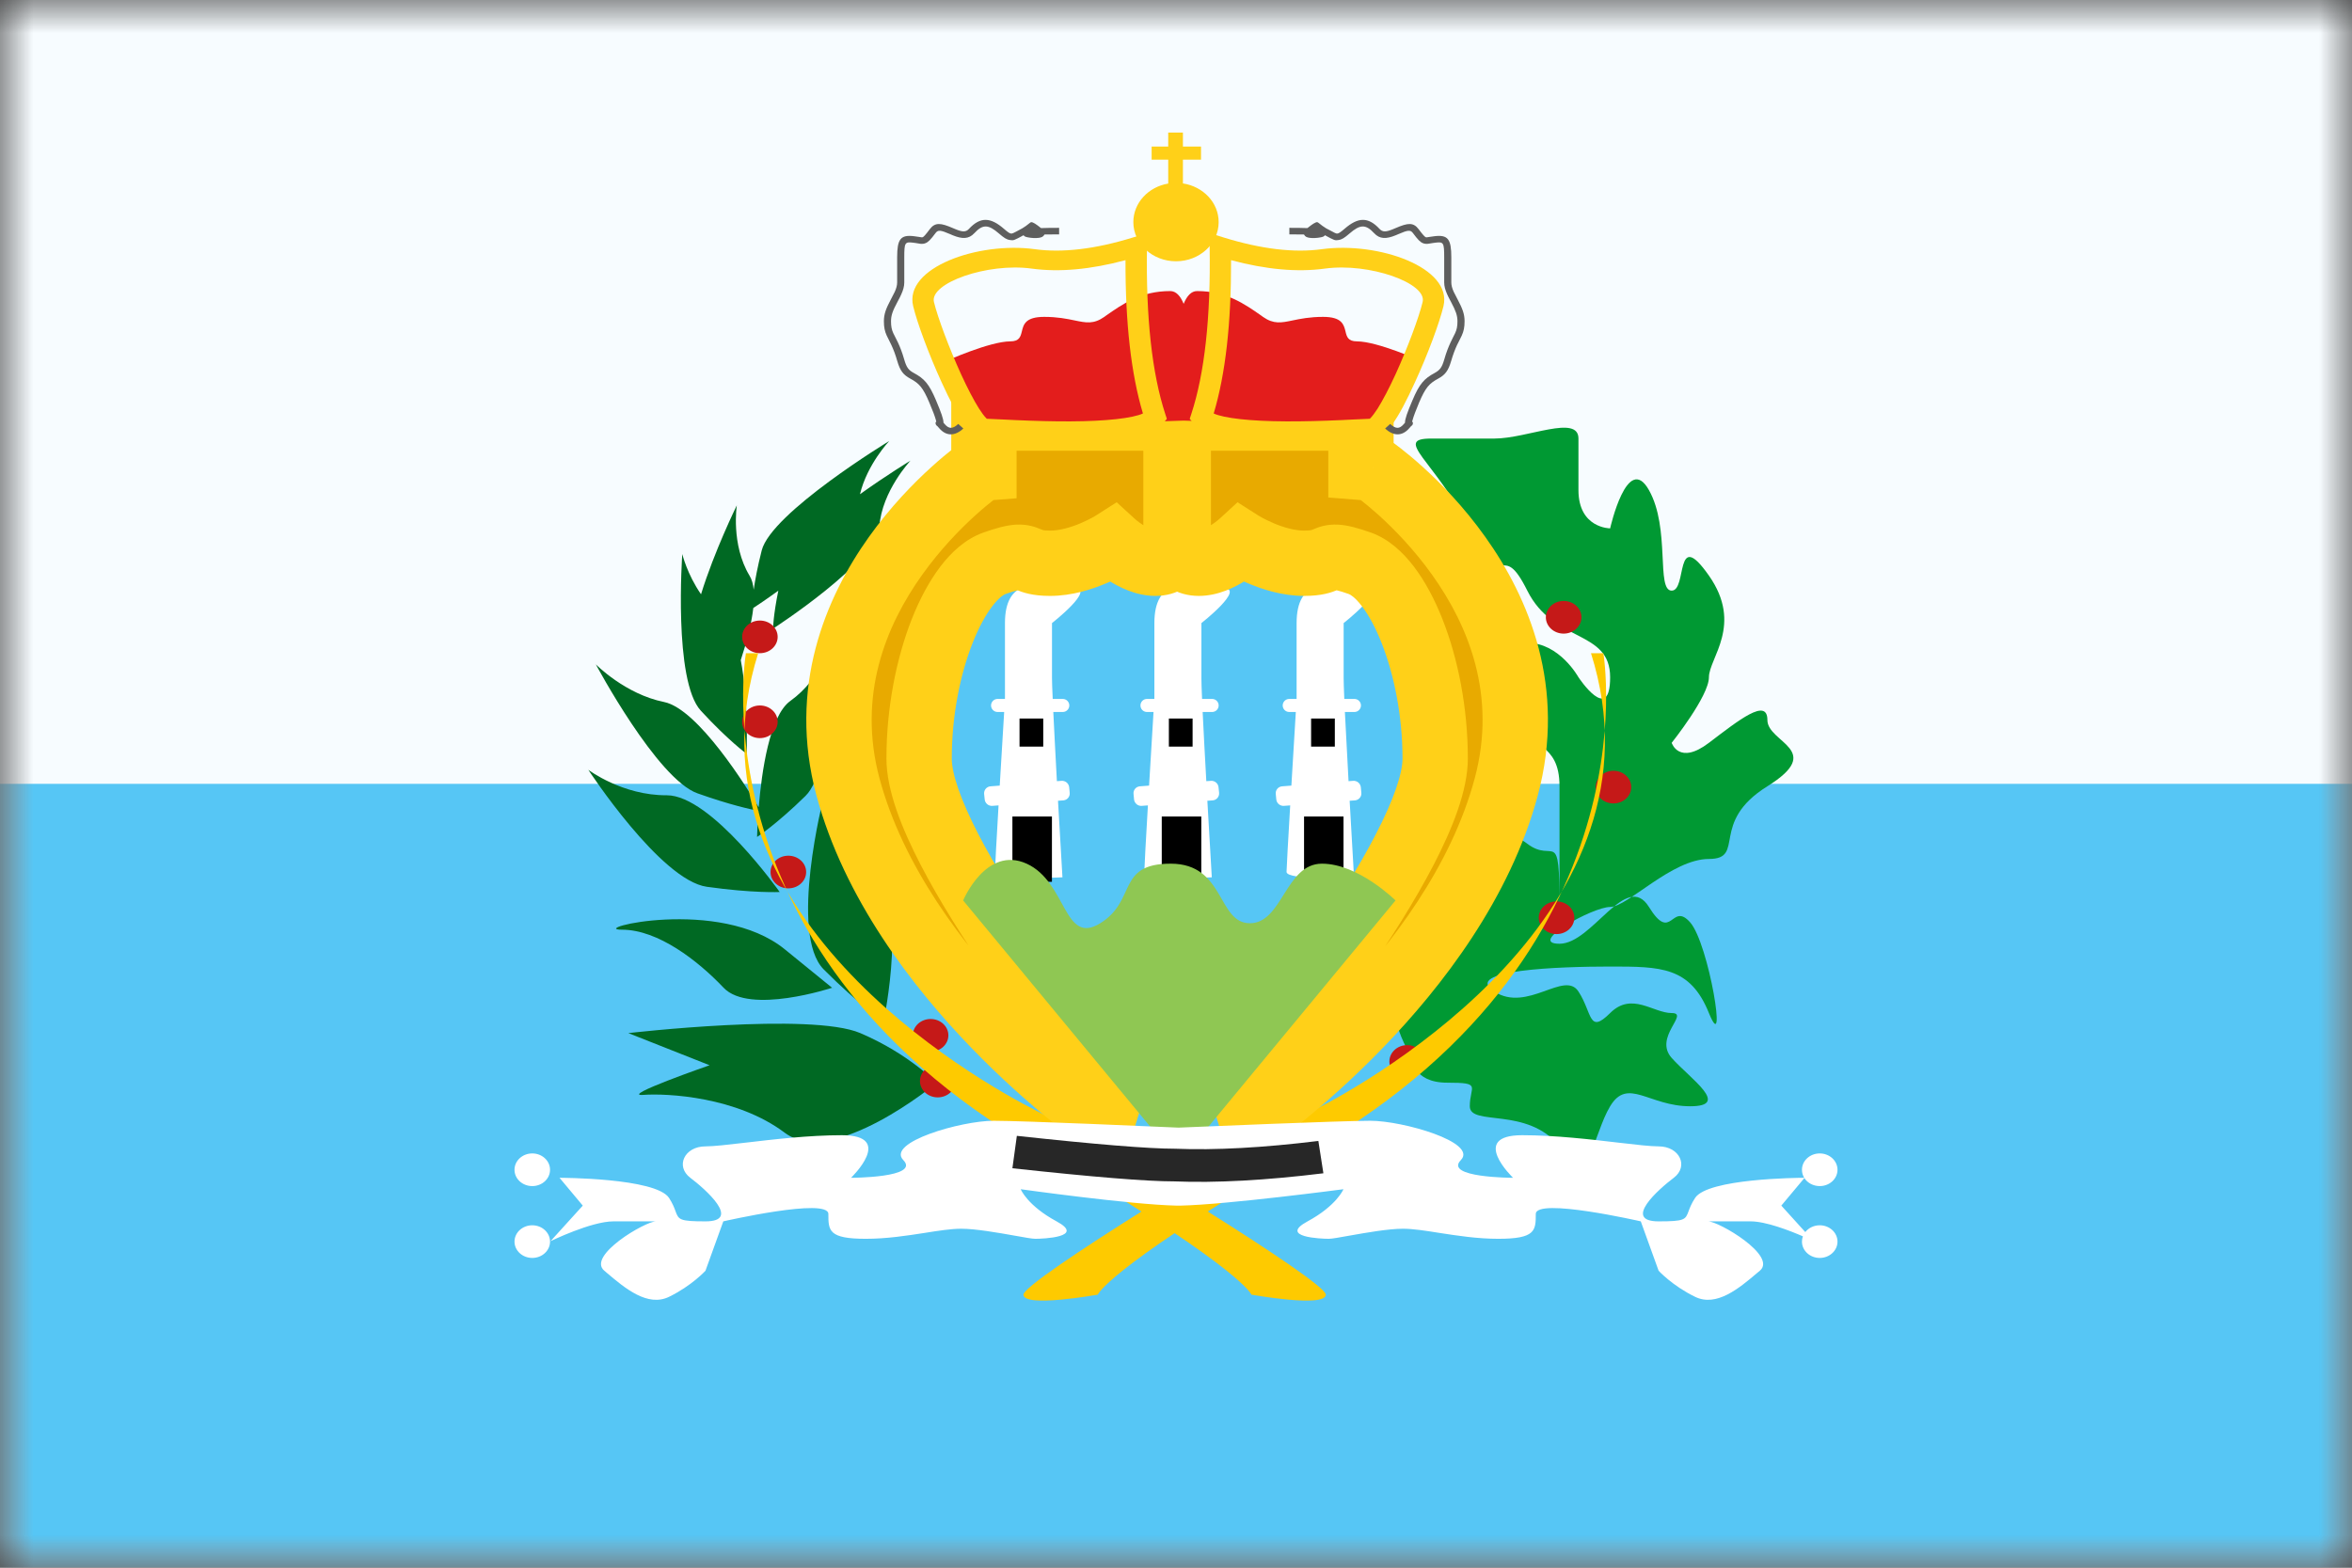 <svg width="36" height="24" viewBox="0 0 36 24" fill="none" xmlns="http://www.w3.org/2000/svg">
<rect x="0" y="0" width="36" height="24" fill="#333333" stroke="none"/>
<g clip-path="url(#clip0_4303_59125)">
<mask id="mask0_4303_59125" style="mask-type:luminance" maskUnits="userSpaceOnUse" x="0" y="0" width="36" height="24">
<rect width="36" height="24" fill="white"/>
</mask>
<g mask="url(#mask0_4303_59125)">
<path fill-rule="evenodd" clip-rule="evenodd" d="M0 0V24H36V0H0Z" fill="#F7FCFF"/>
<mask id="mask1_4303_59125" style="mask-type:luminance" maskUnits="userSpaceOnUse" x="0" y="0" width="36" height="24">
<path fill-rule="evenodd" clip-rule="evenodd" d="M0 0V24H36V0H0Z" fill="white"/>
</mask>
<g mask="url(#mask1_4303_59125)">
<path fill-rule="evenodd" clip-rule="evenodd" d="M0 12V24H36V12H0Z" fill="#56C6F5"/>
<path fill-rule="evenodd" clip-rule="evenodd" d="M11.536 9.028C11.528 8.944 11.508 8.871 11.473 8.814C11.184 8.335 11.278 7.736 11.278 7.736C11.278 7.736 10.933 8.438 10.73 9.098C10.517 8.791 10.443 8.482 10.443 8.482C10.443 8.482 10.305 10.42 10.726 10.879C11.148 11.338 11.428 11.54 11.428 11.54C11.428 11.54 11.46 10.735 11.338 10.106C11.424 9.844 11.502 9.556 11.53 9.308C11.585 9.272 11.731 9.175 11.913 9.043C11.836 9.419 11.832 9.624 11.832 9.624C11.832 9.624 13.419 8.6 13.46 8.058C13.5 7.516 13.936 7.052 13.936 7.052C13.936 7.052 13.575 7.271 13.163 7.566C13.272 7.11 13.61 6.752 13.61 6.752C13.61 6.752 11.807 7.848 11.659 8.426C11.595 8.677 11.558 8.879 11.536 9.028ZM11.613 12.359C11.44 12.069 10.688 10.853 10.164 10.747C9.568 10.627 9.12 10.171 9.12 10.171C9.12 10.171 10.056 11.925 10.675 12.145C11.172 12.322 11.499 12.393 11.609 12.413C11.591 12.65 11.588 12.813 11.588 12.813C11.588 12.813 11.88 12.625 12.328 12.186C12.775 11.747 12.752 9.806 12.752 9.806C12.752 9.806 12.574 10.39 12.098 10.73C11.778 10.958 11.658 11.818 11.613 12.359ZM10.205 12.175C10.886 12.172 11.934 13.656 11.934 13.656C11.934 13.656 11.528 13.676 10.819 13.576C10.11 13.477 9.005 11.785 9.005 11.785C9.005 11.785 9.524 12.179 10.205 12.175ZM13.525 15.632C13.525 15.632 13.929 13.741 13.322 13.3C12.715 12.859 12.608 12.2 12.608 12.2C12.608 12.2 12.069 14.297 12.608 14.841C13.147 15.384 13.525 15.632 13.525 15.632ZM11.076 15.122C11.473 15.539 12.735 15.122 12.735 15.122C12.735 15.122 13.013 15.346 12.012 14.533C11.011 13.719 8.974 14.233 9.522 14.233C10.07 14.233 10.68 14.704 11.076 15.122ZM12.012 17.342C12.747 17.895 14.334 16.58 14.334 16.58C14.334 16.58 13.925 16.14 13.168 15.816C12.411 15.492 9.617 15.816 9.617 15.816L10.861 16.308C10.861 16.308 9.477 16.789 9.844 16.762C10.211 16.735 11.278 16.789 12.012 17.342Z" fill="#006923"/>
<path fill-rule="evenodd" clip-rule="evenodd" d="M21.615 16.196C21.615 16.196 20.983 15.253 21.615 14.797C22.247 14.341 22.497 14.645 22.497 14.121C22.497 13.597 22.561 13.753 22.871 13.493C23.181 13.232 22.961 12.601 23.377 12.917C23.792 13.232 23.87 12.627 23.87 13.885C23.87 15.144 23.87 12.744 23.87 12.037C23.87 11.33 23.377 11.497 23.377 11.023C23.377 10.549 22.884 9.841 23.377 9.841C23.87 9.841 24.16 10.368 24.16 10.368C24.16 10.368 24.645 11.102 24.645 10.368C24.645 9.634 23.782 9.852 23.377 9.042C22.972 8.232 23.036 9.133 22.497 8.089C21.957 7.045 21.315 6.714 21.906 6.714C22.497 6.714 22.365 6.714 22.871 6.714C23.377 6.714 24.16 6.34 24.16 6.714C24.16 7.087 24.16 6.916 24.16 7.503C24.16 8.089 24.645 8.089 24.645 8.089C24.645 8.089 24.908 6.916 25.239 7.503C25.57 8.089 25.345 9.042 25.587 9.042C25.829 9.042 25.628 8.057 26.157 8.812C26.686 9.566 26.157 10.077 26.157 10.368C26.157 10.659 25.587 11.372 25.587 11.372C25.587 11.372 25.698 11.721 26.157 11.372C26.616 11.023 27.052 10.675 27.052 11.023C27.052 11.372 27.947 11.48 27.052 12.037C26.157 12.593 26.728 13.15 26.157 13.15C25.587 13.15 24.914 13.885 24.645 13.885C24.375 13.885 23.365 14.448 23.87 14.448C24.375 14.448 24.891 13.323 25.239 13.885C25.587 14.448 25.582 13.794 25.87 14.121C26.157 14.448 26.445 16.221 26.157 15.509C25.87 14.797 25.419 14.797 24.645 14.797C23.87 14.797 22.365 14.849 22.871 15.179C23.377 15.509 23.945 14.849 24.16 15.179C24.375 15.509 24.312 15.84 24.645 15.509C24.977 15.179 25.304 15.509 25.587 15.509C25.87 15.509 25.304 15.879 25.587 16.196C25.87 16.514 26.5 16.936 25.87 16.936C25.239 16.936 24.914 16.488 24.645 16.936C24.375 17.385 24.363 18.163 23.87 17.55C23.377 16.936 22.497 17.248 22.497 16.936C22.497 16.625 22.689 16.575 22.152 16.575C21.615 16.575 21.615 16.196 21.615 16.196Z" fill="#009933"/>
<path fill-rule="evenodd" clip-rule="evenodd" d="M24.206 9.45C24.206 9.588 24.084 9.7 23.933 9.7C23.783 9.7 23.661 9.588 23.661 9.45C23.661 9.312 23.783 9.2 23.933 9.2C24.084 9.2 24.206 9.312 24.206 9.45ZM11.631 10C11.781 10 11.903 9.888 11.903 9.75C11.903 9.612 11.781 9.5 11.631 9.5C11.481 9.5 11.359 9.612 11.359 9.75C11.359 9.888 11.481 10 11.631 10ZM11.903 11.05C11.903 11.188 11.781 11.3 11.631 11.3C11.481 11.3 11.359 11.188 11.359 11.05C11.359 10.912 11.481 10.8 11.631 10.8C11.781 10.8 11.903 10.912 11.903 11.05ZM12.066 13.6C12.217 13.6 12.339 13.488 12.339 13.35C12.339 13.212 12.217 13.1 12.066 13.1C11.916 13.1 11.794 13.212 11.794 13.35C11.794 13.488 11.916 13.6 12.066 13.6ZM14.244 16.1C14.394 16.1 14.516 15.988 14.516 15.85C14.516 15.712 14.394 15.6 14.244 15.6C14.094 15.6 13.972 15.712 13.972 15.85C13.972 15.988 14.094 16.1 14.244 16.1ZM24.696 12.3C24.846 12.3 24.968 12.188 24.968 12.05C24.968 11.912 24.846 11.8 24.696 11.8C24.545 11.8 24.423 11.912 24.423 12.05C24.423 12.188 24.545 12.3 24.696 12.3ZM24.097 14.05C24.097 14.188 23.975 14.3 23.825 14.3C23.674 14.3 23.552 14.188 23.552 14.05C23.552 13.912 23.674 13.8 23.825 13.8C23.975 13.8 24.097 13.912 24.097 14.05ZM21.538 16.5C21.689 16.5 21.811 16.388 21.811 16.25C21.811 16.112 21.689 16 21.538 16C21.388 16 21.266 16.112 21.266 16.25C21.266 16.388 21.388 16.5 21.538 16.5ZM14.625 16.55C14.625 16.688 14.503 16.8 14.353 16.8C14.203 16.8 14.081 16.688 14.081 16.55C14.081 16.412 14.203 16.3 14.353 16.3C14.503 16.3 14.625 16.412 14.625 16.55Z" fill="#C51918"/>
<path fill-rule="evenodd" clip-rule="evenodd" d="M20.293 19.82C20.293 19.615 16.804 17.478 15.868 17.007C14.932 16.536 10.36 13.942 11.605 10H11.417C11.417 10 10.574 14.857 16.379 17.875C19.022 19.452 19.154 19.82 19.154 19.82C19.154 19.82 20.293 20.025 20.293 19.82Z" fill="#FECA00"/>
<path fill-rule="evenodd" clip-rule="evenodd" d="M15.665 19.82C15.665 19.615 19.153 17.478 20.089 17.007C21.025 16.536 25.597 13.942 24.352 10H24.541C24.541 10 25.383 14.857 19.578 17.875C16.935 19.452 16.803 19.82 16.803 19.82C16.803 19.82 15.665 20.025 15.665 19.82Z" fill="#FECA00"/>
<path fill-rule="evenodd" clip-rule="evenodd" d="M18.054 16.886C20.49 16.886 22.464 14.084 22.464 11.35C22.464 8.616 20.49 7.2 18.054 7.2C15.619 7.2 13.645 8.616 13.645 11.35C13.645 14.084 15.619 16.886 18.054 16.886Z" fill="#56C6F5"/>
<path fill-rule="evenodd" clip-rule="evenodd" d="M16.102 9.539C16.102 9.539 16.782 9.006 16.442 9.006C16.376 9.006 16.296 8.995 16.209 8.983C15.85 8.931 15.382 8.865 15.382 9.539V10.697L15.382 10.7H15.269C15.214 10.7 15.169 10.745 15.169 10.8C15.169 10.855 15.214 10.9 15.269 10.9H15.37C15.355 11.148 15.328 11.588 15.302 12.027L15.16 12.038C15.101 12.043 15.058 12.095 15.063 12.154L15.072 12.239C15.078 12.298 15.13 12.342 15.19 12.337L15.284 12.33C15.254 12.844 15.229 13.293 15.229 13.348C15.229 13.483 16.262 13.431 16.262 13.431C16.262 13.431 16.23 12.889 16.194 12.259L16.277 12.253C16.336 12.248 16.379 12.196 16.373 12.137L16.365 12.052C16.359 11.993 16.306 11.949 16.247 11.954L16.177 11.959C16.157 11.582 16.136 11.199 16.122 10.9H16.267C16.322 10.9 16.367 10.855 16.367 10.8C16.367 10.745 16.322 10.7 16.267 10.7H16.113C16.106 10.551 16.102 10.439 16.102 10.382V9.539Z" fill="white"/>
<path fill-rule="evenodd" clip-rule="evenodd" d="M15.605 11H15.968V11.43H15.605V11Z" fill="black"/>
<path fill-rule="evenodd" clip-rule="evenodd" d="M15.496 12.5H16.101V13.5H15.496V12.5Z" fill="black"/>
<path fill-rule="evenodd" clip-rule="evenodd" d="M18.389 9.539C18.389 9.539 19.068 9.006 18.728 9.006C18.662 9.006 18.582 8.995 18.496 8.983C18.137 8.931 17.669 8.865 17.669 9.539V10.697L17.668 10.7H17.556C17.5 10.7 17.456 10.745 17.456 10.8C17.456 10.855 17.5 10.9 17.556 10.9H17.656C17.641 11.148 17.615 11.588 17.588 12.027L17.446 12.038C17.387 12.043 17.344 12.095 17.35 12.154L17.358 12.239C17.364 12.298 17.417 12.342 17.476 12.337L17.57 12.33C17.54 12.844 17.515 13.293 17.515 13.348C17.515 13.483 18.548 13.431 18.548 13.431C18.548 13.431 18.516 12.889 18.48 12.259L18.563 12.253C18.622 12.248 18.665 12.196 18.66 12.137L18.651 12.052C18.645 11.993 18.593 11.949 18.534 11.954L18.464 11.959C18.443 11.582 18.422 11.199 18.408 10.9H18.553C18.608 10.9 18.653 10.855 18.653 10.8C18.653 10.745 18.608 10.7 18.553 10.7H18.399C18.392 10.551 18.389 10.439 18.389 10.382V9.539Z" fill="white"/>
<path fill-rule="evenodd" clip-rule="evenodd" d="M17.891 11H18.254V11.43H17.891V11Z" fill="black"/>
<path fill-rule="evenodd" clip-rule="evenodd" d="M17.782 12.5H18.387V13.5H17.782V12.5Z" fill="black"/>
<path fill-rule="evenodd" clip-rule="evenodd" d="M20.566 9.539C20.566 9.539 21.245 9.006 20.906 9.006C20.84 9.006 20.76 8.995 20.673 8.983C20.314 8.931 19.846 8.865 19.846 9.539V10.697L19.846 10.7H19.733C19.678 10.7 19.633 10.745 19.633 10.8C19.633 10.855 19.678 10.9 19.733 10.9H19.834C19.819 11.148 19.792 11.588 19.766 12.027L19.624 12.038C19.564 12.043 19.521 12.095 19.527 12.154L19.535 12.239C19.541 12.298 19.594 12.342 19.653 12.337L19.748 12.33C19.718 12.844 19.692 13.293 19.692 13.348C19.692 13.483 20.725 13.431 20.725 13.431C20.725 13.431 20.693 12.889 20.658 12.259L20.74 12.253C20.799 12.248 20.843 12.196 20.837 12.137L20.829 12.052C20.823 11.993 20.77 11.949 20.711 11.954L20.641 11.959C20.62 11.582 20.6 11.199 20.585 10.9H20.731C20.786 10.9 20.831 10.855 20.831 10.8C20.831 10.745 20.786 10.7 20.731 10.7H20.576C20.57 10.551 20.566 10.439 20.566 10.382V9.539Z" fill="white"/>
<path fill-rule="evenodd" clip-rule="evenodd" d="M20.068 11H20.431V11.43H20.068V11Z" fill="black"/>
<path fill-rule="evenodd" clip-rule="evenodd" d="M19.96 12.5H20.564V13.5H19.96V12.5Z" fill="black"/>
<path fill-rule="evenodd" clip-rule="evenodd" d="M20.831 6.4H15.06V7.166L15.022 7.169C15.022 7.169 12.195 9.121 12.979 12.047C13.764 14.972 16.88 17.141 16.88 17.141L17.038 16.636C17.038 16.636 14.068 13.047 14.068 11.613C14.068 10.179 14.628 8.833 15.221 8.623C15.578 8.498 15.64 8.523 15.737 8.563C15.801 8.59 15.882 8.623 16.073 8.623C16.555 8.623 17.038 8.317 17.038 8.317C17.038 8.317 17.373 8.623 17.684 8.623C17.995 8.623 18 8.317 18 8.317V7.3H18.035V8.317C18.035 8.317 18.039 8.623 18.35 8.623C18.662 8.623 18.997 8.317 18.997 8.317C18.997 8.317 19.479 8.623 19.961 8.623C20.153 8.623 20.233 8.59 20.298 8.563C20.395 8.523 20.456 8.498 20.813 8.623C21.406 8.833 21.967 10.179 21.967 11.613C21.967 13.047 18.997 16.636 18.997 16.636L19.154 17.141C19.154 17.141 22.271 14.972 23.055 12.047C23.84 9.121 21.013 7.169 21.013 7.169L20.831 7.154V6.4Z" fill="#E8AA00"/>
<path d="M15.06 6.4V5.9H14.56V6.4H15.06ZM20.831 6.4H21.331V5.9H20.831V6.4ZM15.06 7.166L15.1 7.664L15.56 7.628V7.166H15.06ZM15.022 7.169L14.982 6.67L14.848 6.681L14.738 6.757L15.022 7.169ZM12.979 12.047L12.496 12.176H12.496L12.979 12.047ZM16.88 17.141L16.595 17.552L17.155 17.942L17.358 17.29L16.88 17.141ZM17.038 16.636L17.515 16.785L17.595 16.526L17.423 16.318L17.038 16.636ZM15.221 8.623L15.055 8.152H15.055L15.221 8.623ZM15.737 8.563L15.929 8.102L15.929 8.102L15.737 8.563ZM17.038 8.317L17.375 7.948L17.092 7.689L16.769 7.895L17.038 8.317ZM18 8.317L18.5 8.324V8.317H18ZM18 7.3V6.8H17.5V7.3H18ZM18.035 7.3H18.535V6.8H18.035V7.3ZM18.035 8.317H17.535L17.535 8.324L18.035 8.317ZM18.997 8.317L19.265 7.895L18.942 7.689L18.66 7.948L18.997 8.317ZM20.298 8.563L20.106 8.102L20.106 8.102L20.298 8.563ZM20.813 8.623L20.98 8.152V8.152L20.813 8.623ZM18.997 16.636L18.612 16.318L18.439 16.526L18.52 16.785L18.997 16.636ZM19.154 17.141L18.677 17.29L18.88 17.942L19.44 17.552L19.154 17.141ZM23.055 12.047L23.538 12.176V12.176L23.055 12.047ZM21.013 7.169L21.297 6.757L21.186 6.681L21.052 6.67L21.013 7.169ZM20.831 7.154H20.331V7.616L20.791 7.653L20.831 7.154ZM15.06 6.9H20.831V5.9H15.06V6.9ZM15.56 7.166V6.4H14.56V7.166H15.56ZM15.061 7.667L15.1 7.664L15.021 6.667L14.982 6.67L15.061 7.667ZM13.462 11.917C13.122 10.648 13.556 9.582 14.114 8.801C14.392 8.411 14.694 8.102 14.928 7.89C15.044 7.785 15.142 7.705 15.209 7.653C15.243 7.626 15.269 7.607 15.286 7.595C15.294 7.589 15.3 7.584 15.303 7.582C15.305 7.581 15.306 7.58 15.307 7.58C15.307 7.58 15.307 7.58 15.307 7.58C15.307 7.58 15.307 7.58 15.306 7.58C15.306 7.58 15.306 7.58 15.306 7.58C15.306 7.58 15.306 7.58 15.022 7.169C14.738 6.757 14.738 6.757 14.737 6.758C14.737 6.758 14.737 6.758 14.737 6.758C14.736 6.758 14.736 6.758 14.736 6.759C14.735 6.759 14.734 6.76 14.733 6.761C14.731 6.762 14.728 6.764 14.724 6.767C14.717 6.772 14.707 6.779 14.695 6.788C14.671 6.806 14.636 6.831 14.594 6.864C14.51 6.93 14.393 7.025 14.257 7.149C13.985 7.395 13.63 7.757 13.299 8.221C12.639 9.147 12.052 10.52 12.496 12.176L13.462 11.917ZM16.88 17.141C17.166 16.731 17.166 16.731 17.166 16.731C17.166 16.731 17.166 16.731 17.166 16.731C17.166 16.731 17.166 16.731 17.166 16.731C17.166 16.731 17.166 16.731 17.165 16.73C17.165 16.73 17.163 16.729 17.16 16.727C17.156 16.724 17.148 16.718 17.138 16.711C17.117 16.696 17.086 16.673 17.045 16.642C16.963 16.581 16.844 16.489 16.698 16.369C16.405 16.13 16.006 15.78 15.584 15.344C14.731 14.46 13.823 13.26 13.462 11.917L12.496 12.176C12.921 13.758 13.963 15.105 14.864 16.038C15.319 16.509 15.749 16.885 16.065 17.143C16.223 17.273 16.353 17.373 16.445 17.442C16.491 17.477 16.527 17.503 16.553 17.522C16.565 17.531 16.575 17.538 16.582 17.543C16.586 17.545 16.589 17.547 16.591 17.549C16.592 17.549 16.593 17.55 16.593 17.551C16.594 17.551 16.594 17.551 16.594 17.551C16.594 17.551 16.594 17.551 16.595 17.551C16.595 17.552 16.595 17.552 16.88 17.141ZM16.56 16.488L16.403 16.993L17.358 17.29L17.515 16.785L16.56 16.488ZM13.568 11.613C13.568 12.103 13.808 12.691 14.088 13.233C14.38 13.797 14.764 14.4 15.141 14.946C15.519 15.495 15.896 15.996 16.178 16.36C16.32 16.542 16.438 16.69 16.52 16.793C16.562 16.844 16.594 16.884 16.617 16.912C16.628 16.926 16.637 16.936 16.643 16.944C16.646 16.947 16.648 16.95 16.65 16.952C16.65 16.953 16.651 16.954 16.651 16.954C16.652 16.954 16.652 16.955 16.652 16.955C16.652 16.955 16.652 16.955 16.652 16.955C16.652 16.955 16.652 16.955 17.038 16.636C17.423 16.318 17.423 16.318 17.423 16.318C17.423 16.318 17.423 16.318 17.423 16.318C17.423 16.317 17.423 16.317 17.422 16.317C17.422 16.317 17.422 16.316 17.421 16.316C17.42 16.314 17.418 16.312 17.415 16.308C17.41 16.302 17.402 16.292 17.392 16.279C17.37 16.254 17.339 16.215 17.299 16.166C17.22 16.067 17.106 15.924 16.969 15.747C16.694 15.393 16.329 14.907 15.964 14.379C15.599 13.848 15.241 13.285 14.976 12.773C14.699 12.238 14.568 11.84 14.568 11.613H13.568ZM15.055 8.152C14.778 8.249 14.559 8.456 14.393 8.674C14.223 8.898 14.076 9.174 13.957 9.475C13.719 10.078 13.568 10.835 13.568 11.613H14.568C14.568 10.956 14.697 10.324 14.887 9.843C14.982 9.602 15.087 9.413 15.188 9.281C15.294 9.142 15.368 9.102 15.388 9.095L15.055 8.152ZM15.929 8.102C15.863 8.074 15.736 8.021 15.547 8.032C15.4 8.041 15.239 8.087 15.055 8.152L15.388 9.095C15.469 9.066 15.524 9.049 15.563 9.04C15.601 9.03 15.612 9.03 15.606 9.03C15.595 9.031 15.573 9.03 15.547 9.024C15.529 9.019 15.516 9.013 15.545 9.025L15.929 8.102ZM16.073 8.123C16.007 8.123 15.976 8.118 15.967 8.116C15.959 8.114 15.957 8.113 15.929 8.102L15.545 9.025C15.655 9.071 15.801 9.123 16.073 9.123V8.123ZM17.038 8.317C16.769 7.895 16.769 7.895 16.769 7.895C16.769 7.895 16.77 7.895 16.77 7.895C16.77 7.895 16.77 7.895 16.77 7.894C16.77 7.894 16.77 7.894 16.77 7.894C16.771 7.894 16.771 7.894 16.771 7.894C16.771 7.894 16.771 7.894 16.77 7.894C16.768 7.895 16.765 7.897 16.761 7.9C16.751 7.906 16.736 7.915 16.715 7.926C16.674 7.948 16.613 7.979 16.541 8.01C16.388 8.075 16.218 8.123 16.073 8.123V9.123C16.411 9.123 16.723 9.019 16.931 8.93C17.04 8.885 17.13 8.839 17.194 8.804C17.226 8.786 17.252 8.771 17.271 8.76C17.28 8.754 17.288 8.75 17.294 8.746C17.297 8.744 17.299 8.743 17.301 8.742C17.302 8.741 17.303 8.74 17.304 8.74C17.304 8.74 17.305 8.739 17.305 8.739C17.305 8.739 17.305 8.739 17.305 8.739C17.305 8.739 17.306 8.739 17.306 8.739C17.306 8.739 17.306 8.739 17.038 8.317ZM17.684 8.123C17.686 8.123 17.669 8.123 17.63 8.108C17.593 8.094 17.552 8.073 17.509 8.046C17.467 8.02 17.431 7.993 17.405 7.973C17.393 7.963 17.383 7.955 17.378 7.95C17.375 7.948 17.374 7.947 17.373 7.946C17.373 7.946 17.373 7.946 17.373 7.946C17.373 7.946 17.373 7.947 17.374 7.947C17.374 7.947 17.374 7.947 17.374 7.947C17.374 7.947 17.375 7.947 17.375 7.948C17.375 7.948 17.375 7.948 17.375 7.948C17.375 7.948 17.375 7.948 17.038 8.317C16.7 8.686 16.7 8.686 16.7 8.686C16.7 8.686 16.7 8.686 16.7 8.686C16.701 8.686 16.701 8.686 16.701 8.686C16.701 8.687 16.701 8.687 16.702 8.687C16.702 8.688 16.703 8.688 16.704 8.689C16.705 8.691 16.707 8.692 16.709 8.694C16.714 8.698 16.72 8.703 16.727 8.71C16.741 8.722 16.761 8.738 16.784 8.757C16.831 8.794 16.898 8.844 16.979 8.894C17.123 8.984 17.384 9.123 17.684 9.123V8.123ZM18 8.317C17.5 8.31 17.5 8.309 17.5 8.309C17.5 8.309 17.5 8.309 17.5 8.309C17.5 8.308 17.5 8.308 17.5 8.308C17.5 8.307 17.5 8.307 17.5 8.306C17.5 8.305 17.5 8.304 17.5 8.302C17.5 8.3 17.5 8.298 17.5 8.296C17.5 8.293 17.501 8.289 17.501 8.287C17.501 8.282 17.502 8.278 17.503 8.274C17.503 8.27 17.506 8.257 17.515 8.239C17.526 8.218 17.549 8.184 17.592 8.156C17.638 8.127 17.676 8.123 17.684 8.123V9.123C17.848 9.123 18.003 9.082 18.137 8.995C18.268 8.909 18.351 8.799 18.402 8.702C18.452 8.606 18.475 8.517 18.486 8.455C18.492 8.423 18.495 8.395 18.497 8.373C18.498 8.362 18.499 8.353 18.499 8.344C18.499 8.34 18.5 8.336 18.5 8.333C18.5 8.331 18.5 8.33 18.5 8.328C18.5 8.327 18.5 8.327 18.5 8.326C18.5 8.326 18.5 8.325 18.5 8.325C18.5 8.325 18.5 8.325 18.5 8.324C18.5 8.324 18.5 8.324 18 8.317ZM17.5 7.3V8.317H18.5V7.3H17.5ZM18.035 6.8H18V7.8H18.035V6.8ZM17.535 7.3V8.317H18.535V7.3H17.535ZM18.035 8.317C17.535 8.324 17.535 8.324 17.535 8.324C17.535 8.325 17.535 8.325 17.535 8.325C17.535 8.325 17.535 8.326 17.535 8.326C17.535 8.327 17.535 8.327 17.535 8.328C17.535 8.33 17.535 8.331 17.535 8.333C17.535 8.336 17.535 8.34 17.535 8.344C17.536 8.353 17.536 8.362 17.537 8.373C17.539 8.395 17.543 8.423 17.549 8.455C17.56 8.517 17.583 8.606 17.633 8.702C17.683 8.799 17.766 8.909 17.897 8.995C18.031 9.082 18.187 9.123 18.35 9.123V8.123C18.359 8.123 18.397 8.127 18.442 8.156C18.485 8.184 18.508 8.218 18.519 8.239C18.529 8.257 18.531 8.27 18.532 8.274C18.533 8.278 18.533 8.282 18.534 8.287C18.534 8.289 18.534 8.293 18.534 8.296C18.534 8.298 18.534 8.3 18.535 8.302C18.535 8.304 18.535 8.305 18.535 8.306C18.535 8.307 18.535 8.307 18.535 8.308C18.535 8.308 18.535 8.308 18.535 8.309C18.535 8.309 18.535 8.309 18.535 8.309C18.535 8.309 18.535 8.31 18.035 8.317ZM18.35 9.123C18.65 9.123 18.911 8.984 19.055 8.894C19.136 8.844 19.203 8.794 19.25 8.757C19.274 8.738 19.293 8.722 19.308 8.71C19.315 8.703 19.32 8.698 19.325 8.694C19.327 8.692 19.329 8.691 19.331 8.689C19.332 8.688 19.332 8.688 19.333 8.687C19.333 8.687 19.334 8.687 19.334 8.686C19.334 8.686 19.334 8.686 19.334 8.686C19.334 8.686 19.334 8.686 19.334 8.686C19.334 8.686 19.334 8.686 18.997 8.317C18.66 7.948 18.66 7.948 18.66 7.948C18.66 7.948 18.66 7.948 18.66 7.948C18.66 7.947 18.66 7.947 18.66 7.947C18.66 7.947 18.661 7.947 18.661 7.947C18.661 7.947 18.661 7.946 18.661 7.946C18.662 7.946 18.662 7.946 18.661 7.946C18.661 7.947 18.659 7.948 18.657 7.95C18.651 7.955 18.642 7.963 18.629 7.973C18.604 7.993 18.568 8.02 18.526 8.046C18.483 8.073 18.441 8.094 18.404 8.108C18.366 8.123 18.349 8.123 18.35 8.123V9.123ZM18.997 8.317C18.729 8.739 18.729 8.739 18.729 8.739C18.729 8.739 18.729 8.739 18.729 8.739C18.729 8.739 18.73 8.739 18.73 8.739C18.73 8.739 18.73 8.74 18.731 8.74C18.731 8.74 18.732 8.741 18.733 8.742C18.735 8.743 18.738 8.744 18.741 8.746C18.746 8.75 18.754 8.754 18.764 8.76C18.782 8.771 18.808 8.786 18.841 8.804C18.905 8.839 18.995 8.885 19.103 8.93C19.312 9.019 19.624 9.123 19.961 9.123V8.123C19.816 8.123 19.647 8.075 19.494 8.01C19.421 7.979 19.361 7.948 19.319 7.926C19.299 7.915 19.283 7.906 19.274 7.9C19.269 7.897 19.266 7.895 19.265 7.894C19.264 7.894 19.264 7.894 19.264 7.894C19.264 7.894 19.264 7.894 19.264 7.894C19.264 7.894 19.265 7.894 19.265 7.894C19.265 7.895 19.265 7.895 19.265 7.895C19.265 7.895 19.265 7.895 19.265 7.895C19.265 7.895 19.265 7.895 18.997 8.317ZM19.961 9.123C20.234 9.123 20.38 9.071 20.489 9.025L20.106 8.102C20.078 8.113 20.075 8.114 20.068 8.116C20.058 8.118 20.028 8.123 19.961 8.123V9.123ZM20.489 9.025C20.518 9.013 20.506 9.019 20.488 9.024C20.461 9.03 20.439 9.031 20.428 9.03C20.422 9.03 20.433 9.03 20.472 9.04C20.51 9.049 20.566 9.066 20.647 9.095L20.98 8.152C20.795 8.087 20.634 8.041 20.488 8.032C20.298 8.021 20.172 8.074 20.106 8.102L20.489 9.025ZM20.647 9.095C20.667 9.102 20.74 9.142 20.846 9.281C20.947 9.413 21.052 9.602 21.147 9.843C21.337 10.324 21.467 10.956 21.467 11.613H22.467C22.467 10.835 22.316 10.078 22.077 9.475C21.958 9.174 21.812 8.898 21.641 8.674C21.475 8.456 21.256 8.249 20.98 8.152L20.647 9.095ZM21.467 11.613C21.467 11.84 21.335 12.238 21.058 12.773C20.794 13.285 20.436 13.848 20.07 14.379C19.706 14.907 19.341 15.393 19.066 15.747C18.929 15.924 18.815 16.067 18.735 16.166C18.695 16.215 18.664 16.254 18.643 16.279C18.633 16.292 18.625 16.302 18.619 16.308C18.617 16.312 18.615 16.314 18.613 16.316C18.613 16.316 18.612 16.317 18.612 16.317C18.612 16.317 18.612 16.317 18.612 16.318C18.612 16.318 18.612 16.318 18.612 16.318C18.612 16.318 18.612 16.318 18.997 16.636C19.382 16.955 19.382 16.955 19.382 16.955C19.382 16.955 19.383 16.955 19.383 16.955C19.383 16.955 19.383 16.954 19.383 16.954C19.384 16.954 19.384 16.953 19.385 16.952C19.387 16.95 19.389 16.947 19.392 16.944C19.398 16.936 19.407 16.926 19.418 16.912C19.44 16.884 19.473 16.844 19.514 16.793C19.597 16.69 19.715 16.542 19.856 16.36C20.138 15.996 20.515 15.495 20.893 14.946C21.27 14.4 21.655 13.797 21.947 13.233C22.227 12.691 22.467 12.103 22.467 11.613H21.467ZM18.52 16.785L18.677 17.29L19.632 16.993L19.474 16.488L18.52 16.785ZM19.154 17.141C19.44 17.552 19.44 17.552 19.44 17.551C19.44 17.551 19.44 17.551 19.44 17.551C19.441 17.551 19.441 17.551 19.441 17.551C19.442 17.55 19.443 17.549 19.444 17.549C19.446 17.547 19.449 17.545 19.452 17.543C19.459 17.538 19.469 17.531 19.482 17.522C19.507 17.503 19.544 17.477 19.59 17.442C19.681 17.373 19.812 17.273 19.97 17.143C20.286 16.885 20.715 16.509 21.17 16.038C22.071 15.105 23.114 13.758 23.538 12.176L22.572 11.917C22.212 13.26 21.304 14.46 20.451 15.344C20.029 15.78 19.63 16.13 19.337 16.369C19.191 16.489 19.071 16.581 18.99 16.642C18.949 16.673 18.918 16.696 18.897 16.711C18.887 16.718 18.879 16.724 18.874 16.727C18.872 16.729 18.87 16.73 18.869 16.73C18.869 16.731 18.868 16.731 18.868 16.731C18.868 16.731 18.868 16.731 18.868 16.731C18.868 16.731 18.868 16.731 18.868 16.731C18.868 16.731 18.869 16.731 19.154 17.141ZM23.538 12.176C23.982 10.52 23.396 9.147 22.735 8.221C22.405 7.757 22.05 7.395 21.778 7.149C21.641 7.025 21.524 6.93 21.44 6.864C21.398 6.831 21.364 6.806 21.34 6.788C21.327 6.779 21.318 6.772 21.311 6.767C21.307 6.764 21.304 6.762 21.302 6.761C21.3 6.76 21.3 6.759 21.299 6.759C21.298 6.758 21.298 6.758 21.298 6.758C21.298 6.758 21.297 6.758 21.297 6.758C21.297 6.757 21.297 6.757 21.013 7.169C20.729 7.58 20.728 7.58 20.728 7.58C20.728 7.58 20.728 7.58 20.728 7.58C20.728 7.58 20.728 7.58 20.728 7.58C20.728 7.58 20.728 7.58 20.728 7.58C20.728 7.58 20.73 7.581 20.731 7.582C20.735 7.584 20.741 7.589 20.749 7.595C20.766 7.607 20.791 7.626 20.825 7.653C20.892 7.705 20.99 7.785 21.107 7.89C21.34 8.102 21.643 8.411 21.921 8.801C22.478 9.582 22.913 10.648 22.572 11.917L23.538 12.176ZM21.052 6.67L20.87 6.656L20.791 7.653L20.973 7.667L21.052 6.67ZM20.331 6.4V7.154H21.331V6.4H20.331Z" fill="#FFD018"/>
<path fill-rule="evenodd" clip-rule="evenodd" d="M14.742 13.785C14.742 13.785 15.095 12.941 15.714 13.222C16.333 13.504 16.279 14.483 16.841 14.134C17.404 13.785 17.085 13.222 17.919 13.222C18.753 13.222 18.631 14.134 19.131 14.134C19.631 14.134 19.674 13.222 20.234 13.222C20.793 13.222 21.36 13.785 21.36 13.785L18.051 17.787L14.742 13.785Z" fill="#8FC753"/>
<path fill-rule="evenodd" clip-rule="evenodd" d="M8.92 18.457L8.564 18.031C8.564 18.031 10.04 18.031 10.241 18.34C10.297 18.427 10.322 18.493 10.34 18.544C10.388 18.672 10.398 18.698 10.798 18.698C11.355 18.698 10.798 18.206 10.566 18.031C10.334 17.856 10.475 17.55 10.798 17.55C10.922 17.55 11.139 17.525 11.405 17.494C11.83 17.444 12.381 17.379 12.886 17.379C13.707 17.379 13.026 18.031 13.026 18.031C13.026 18.031 14.09 18.031 13.826 17.76C13.562 17.488 14.712 17.158 15.209 17.158C15.672 17.158 17.758 17.251 18.039 17.263C18.332 17.251 20.513 17.158 20.976 17.158C21.473 17.158 22.623 17.488 22.36 17.76C22.096 18.031 23.159 18.031 23.159 18.031C23.159 18.031 22.478 17.379 23.299 17.379C23.804 17.379 24.355 17.444 24.78 17.494C25.046 17.525 25.263 17.55 25.387 17.55C25.71 17.55 25.851 17.856 25.619 18.031C25.387 18.206 24.83 18.698 25.387 18.698C25.788 18.698 25.797 18.672 25.845 18.544C25.864 18.493 25.888 18.427 25.945 18.34C26.138 18.042 27.518 18.031 27.616 18.031C27.593 17.995 27.581 17.953 27.581 17.908C27.581 17.77 27.703 17.658 27.853 17.658C28.003 17.658 28.125 17.77 28.125 17.908C28.125 18.047 28.003 18.158 27.853 18.158C27.753 18.158 27.665 18.109 27.618 18.035L27.265 18.457L27.632 18.862C27.682 18.799 27.762 18.758 27.853 18.758C28.003 18.758 28.125 18.87 28.125 19.008C28.125 19.146 28.003 19.258 27.853 19.258C27.703 19.258 27.581 19.146 27.581 19.008C27.581 18.98 27.586 18.953 27.595 18.927C27.387 18.837 27.028 18.698 26.794 18.698H26.145C26.308 18.698 27.208 19.226 26.936 19.454L26.889 19.493C26.622 19.719 26.273 20.014 25.945 19.853C25.596 19.683 25.387 19.454 25.387 19.454L25.114 18.698C25.114 18.698 23.507 18.329 23.507 18.585C23.507 18.84 23.502 18.965 22.932 18.965C22.613 18.965 22.305 18.917 22.033 18.875C21.819 18.841 21.629 18.811 21.473 18.811C21.251 18.811 20.907 18.872 20.653 18.917C20.504 18.944 20.385 18.965 20.34 18.965C20.218 18.965 19.567 18.939 20.014 18.698C20.46 18.457 20.563 18.206 20.563 18.206C20.563 18.206 18.777 18.442 18.07 18.457V18.457L18.038 18.457L18.006 18.457V18.457C17.305 18.442 15.623 18.206 15.623 18.206C15.623 18.206 15.725 18.457 16.172 18.698C16.618 18.939 15.967 18.965 15.845 18.965C15.8 18.965 15.681 18.944 15.532 18.917C15.278 18.872 14.934 18.811 14.712 18.811C14.557 18.811 14.366 18.841 14.152 18.875C13.881 18.917 13.572 18.965 13.253 18.965C12.683 18.965 12.679 18.84 12.679 18.585C12.679 18.329 11.071 18.698 11.071 18.698L10.798 19.454C10.798 19.454 10.589 19.683 10.241 19.853C9.912 20.014 9.563 19.719 9.296 19.493L9.25 19.454C8.977 19.226 9.877 18.698 10.04 18.698H9.391C9.046 18.698 8.426 19.002 8.426 19.002L8.92 18.457ZM8.147 18.158C8.297 18.158 8.419 18.047 8.419 17.908C8.419 17.77 8.297 17.658 8.147 17.658C7.997 17.658 7.875 17.77 7.875 17.908C7.875 18.047 7.997 18.158 8.147 18.158ZM8.147 19.258C8.297 19.258 8.419 19.146 8.419 19.008C8.419 18.87 8.297 18.758 8.147 18.758C7.997 18.758 7.875 18.87 7.875 19.008C7.875 19.146 7.997 19.258 8.147 19.258Z" fill="white"/>
<path fill-rule="evenodd" clip-rule="evenodd" d="M17.881 2.029H18.106V2.244H18.383V2.444H18.106V2.808C18.416 2.855 18.653 3.102 18.653 3.4C18.653 3.731 18.361 4 18 4C17.639 4 17.347 3.731 17.347 3.4C17.347 3.106 17.577 2.861 17.881 2.81V2.444H17.627V2.244H17.881V2.029Z" fill="#FFD018"/>
<path fill-rule="evenodd" clip-rule="evenodd" d="M15.465 5.226C15.15 5.226 14.486 5.525 14.486 5.525L15.002 6.543L18.117 6.439L21.232 6.543L21.748 5.525C21.748 5.525 21.084 5.226 20.769 5.226C20.631 5.226 20.613 5.153 20.594 5.072C20.568 4.969 20.54 4.851 20.252 4.851C20.048 4.851 19.904 4.881 19.787 4.905C19.61 4.942 19.496 4.966 19.331 4.851C19.325 4.846 19.318 4.841 19.311 4.836C19.045 4.65 18.769 4.456 18.322 4.456C18.233 4.456 18.167 4.531 18.117 4.651C18.068 4.531 18.001 4.456 17.912 4.456C17.465 4.456 17.189 4.65 16.923 4.836C16.916 4.841 16.91 4.846 16.903 4.851C16.738 4.966 16.625 4.942 16.447 4.905C16.331 4.881 16.186 4.851 15.983 4.851C15.694 4.851 15.666 4.969 15.641 5.072C15.621 5.153 15.603 5.226 15.465 5.226Z" fill="#E31D1C"/>
<path fill-rule="evenodd" clip-rule="evenodd" d="M17.559 3.568L17.34 3.636C16.763 3.814 16.262 3.873 15.84 3.815C14.97 3.696 13.834 4.098 13.977 4.687C14.039 4.946 14.221 5.434 14.41 5.847C14.673 6.421 14.857 6.71 15.072 6.71C15.099 6.71 15.391 6.724 15.489 6.729C15.506 6.73 15.517 6.73 15.519 6.73C15.836 6.744 16.114 6.752 16.382 6.751C17.158 6.748 17.638 6.68 17.81 6.473L17.86 6.412L17.836 6.339C17.633 5.717 17.538 4.863 17.556 3.78L17.559 3.568ZM14.295 4.623C14.226 4.334 15.114 4.019 15.791 4.112C16.214 4.17 16.692 4.126 17.227 3.983C17.224 4.945 17.313 5.727 17.494 6.33C17.338 6.402 16.931 6.449 16.381 6.451C16.119 6.452 15.846 6.445 15.535 6.431C15.538 6.431 15.215 6.415 15.104 6.411C15.101 6.407 15.097 6.403 15.092 6.398C15.062 6.368 15.026 6.319 14.985 6.255C14.904 6.127 14.81 5.946 14.711 5.731C14.529 5.332 14.353 4.861 14.295 4.623Z" fill="#FFD018"/>
<path fill-rule="evenodd" clip-rule="evenodd" d="M18.512 3.568L18.73 3.636C19.308 3.814 19.808 3.873 20.231 3.815C21.101 3.696 22.236 4.098 22.094 4.687C22.032 4.946 21.85 5.434 21.66 5.847C21.398 6.421 21.214 6.71 20.999 6.71C20.971 6.71 20.68 6.724 20.582 6.729C20.565 6.73 20.553 6.73 20.551 6.73C20.235 6.744 19.956 6.752 19.688 6.751C18.913 6.748 18.433 6.68 18.261 6.473L18.21 6.412L18.234 6.339C18.438 5.717 18.532 4.863 18.515 3.78L18.512 3.568ZM21.775 4.623C21.845 4.334 20.957 4.019 20.279 4.112C19.857 4.17 19.378 4.126 18.843 3.983C18.846 4.945 18.758 5.727 18.577 6.33C18.732 6.402 19.139 6.449 19.69 6.451C19.951 6.452 20.224 6.445 20.535 6.431C20.532 6.431 20.855 6.415 20.966 6.411C20.97 6.407 20.974 6.403 20.979 6.398C21.008 6.368 21.044 6.319 21.086 6.255C21.166 6.127 21.261 5.946 21.36 5.731C21.542 5.332 21.718 4.861 21.775 4.623Z" fill="#FFD018"/>
<path fill-rule="evenodd" clip-rule="evenodd" d="M14.441 6.471C14.442 6.416 14.405 6.315 14.327 6.129C14.219 5.873 14.145 5.795 13.987 5.71C13.907 5.666 13.876 5.629 13.839 5.5C13.809 5.396 13.778 5.316 13.743 5.241C13.736 5.226 13.721 5.196 13.706 5.167L13.706 5.167L13.706 5.167L13.706 5.167C13.691 5.138 13.677 5.109 13.672 5.099C13.648 5.045 13.638 4.996 13.638 4.918C13.638 4.829 13.664 4.757 13.734 4.627C13.775 4.549 13.781 4.539 13.795 4.506C13.825 4.44 13.841 4.382 13.841 4.324V3.939C13.841 3.714 13.851 3.7 13.975 3.715C13.987 3.716 13.999 3.718 14.012 3.72C14.007 3.719 14.072 3.73 14.087 3.732C14.116 3.735 14.141 3.733 14.165 3.723C14.21 3.705 14.243 3.67 14.321 3.566C14.358 3.517 14.398 3.522 14.539 3.583C14.559 3.592 14.57 3.597 14.583 3.602C14.728 3.661 14.828 3.662 14.913 3.57C15.044 3.428 15.131 3.437 15.289 3.574C15.368 3.642 15.407 3.668 15.458 3.674L15.462 3.675C15.515 3.682 15.518 3.682 15.667 3.601C15.677 3.62 15.699 3.627 15.735 3.634C15.783 3.644 15.854 3.648 15.901 3.641C15.941 3.635 15.969 3.625 15.987 3.59C16.05 3.589 16.125 3.588 16.211 3.588V3.488C16.101 3.488 16.009 3.489 15.934 3.492C15.929 3.488 15.922 3.482 15.914 3.476C15.873 3.444 15.809 3.394 15.779 3.402C15.775 3.403 15.763 3.412 15.747 3.425C15.721 3.446 15.684 3.475 15.648 3.495C15.501 3.575 15.495 3.578 15.473 3.575C15.453 3.573 15.425 3.554 15.364 3.501C15.165 3.329 15.008 3.312 14.83 3.505C14.785 3.554 14.733 3.553 14.628 3.51C14.616 3.506 14.604 3.501 14.585 3.492C14.397 3.411 14.313 3.401 14.231 3.509C14.167 3.595 14.139 3.625 14.122 3.632L14.119 3.633L14.118 3.633C14.114 3.635 14.109 3.634 14.06 3.626L14.06 3.626L14.06 3.626L14.06 3.626L14.031 3.622C14.017 3.619 14.003 3.617 13.989 3.616C13.783 3.591 13.732 3.662 13.732 3.939V4.324C13.732 4.367 13.72 4.413 13.695 4.468C13.681 4.498 13.676 4.508 13.636 4.583C13.56 4.726 13.529 4.809 13.529 4.918C13.529 5.009 13.542 5.071 13.572 5.137C13.577 5.149 13.594 5.182 13.61 5.214L13.61 5.214C13.623 5.241 13.637 5.268 13.643 5.281C13.676 5.351 13.705 5.427 13.733 5.525C13.778 5.68 13.828 5.739 13.932 5.796C14.069 5.87 14.126 5.93 14.225 6.165C14.277 6.287 14.309 6.373 14.324 6.427C14.328 6.438 14.33 6.447 14.331 6.455C14.316 6.466 14.318 6.474 14.323 6.496C14.328 6.507 14.328 6.507 14.332 6.511L14.332 6.511C14.338 6.518 14.338 6.518 14.345 6.523C14.348 6.525 14.352 6.527 14.355 6.529C14.353 6.529 14.351 6.528 14.35 6.527C14.356 6.534 14.365 6.543 14.376 6.556C14.482 6.68 14.617 6.68 14.745 6.56L14.667 6.49C14.583 6.569 14.525 6.569 14.461 6.494L14.441 6.471ZM15.749 3.534L15.747 3.534L15.748 3.534L15.749 3.534ZM21.505 6.471C21.504 6.416 21.54 6.315 21.619 6.129C21.727 5.873 21.801 5.795 21.959 5.71C22.038 5.666 22.07 5.629 22.107 5.5C22.137 5.396 22.168 5.316 22.203 5.241C22.21 5.226 22.225 5.196 22.239 5.167L22.239 5.167C22.255 5.138 22.269 5.109 22.273 5.099C22.298 5.045 22.308 4.996 22.308 4.918C22.308 4.829 22.281 4.757 22.212 4.627C22.171 4.549 22.165 4.539 22.151 4.506C22.121 4.44 22.105 4.382 22.105 4.324V3.939C22.105 3.714 22.095 3.7 21.971 3.715C21.959 3.716 21.947 3.718 21.934 3.72C21.939 3.719 21.874 3.73 21.859 3.732C21.829 3.735 21.805 3.733 21.78 3.723C21.736 3.705 21.703 3.67 21.625 3.566C21.588 3.517 21.548 3.522 21.407 3.583C21.387 3.592 21.375 3.597 21.362 3.602C21.218 3.661 21.118 3.662 21.033 3.57C20.902 3.428 20.815 3.437 20.657 3.574C20.578 3.642 20.538 3.668 20.488 3.674L20.484 3.675C20.431 3.682 20.428 3.682 20.279 3.601C20.269 3.62 20.247 3.627 20.211 3.634C20.163 3.644 20.092 3.648 20.045 3.641C20.005 3.635 19.977 3.625 19.959 3.59C19.895 3.589 19.821 3.588 19.735 3.588V3.488C19.845 3.488 19.937 3.489 20.011 3.492C20.017 3.488 20.024 3.482 20.032 3.476L20.032 3.476L20.032 3.476C20.073 3.444 20.137 3.394 20.166 3.402C20.171 3.403 20.182 3.412 20.199 3.425L20.199 3.425L20.199 3.425C20.224 3.445 20.259 3.473 20.293 3.492L20.297 3.495C20.445 3.575 20.451 3.578 20.473 3.575C20.492 3.573 20.52 3.554 20.582 3.501C20.781 3.329 20.938 3.312 21.116 3.505C21.161 3.554 21.213 3.553 21.318 3.51C21.33 3.506 21.341 3.501 21.361 3.492C21.549 3.411 21.633 3.401 21.714 3.509C21.779 3.595 21.806 3.625 21.824 3.632L21.827 3.633L21.828 3.633C21.832 3.635 21.837 3.634 21.886 3.626L21.915 3.622C21.929 3.619 21.943 3.617 21.957 3.616C22.163 3.591 22.214 3.662 22.214 3.939V4.324C22.214 4.367 22.226 4.413 22.251 4.468C22.265 4.498 22.27 4.508 22.31 4.583C22.386 4.726 22.417 4.809 22.417 4.918C22.417 5.009 22.404 5.071 22.374 5.137C22.369 5.149 22.352 5.182 22.336 5.214L22.336 5.214L22.336 5.214C22.322 5.241 22.309 5.268 22.302 5.281C22.27 5.351 22.241 5.427 22.212 5.525C22.167 5.68 22.118 5.739 22.014 5.796C21.877 5.87 21.82 5.93 21.72 6.165C21.669 6.287 21.637 6.373 21.622 6.427C21.618 6.438 21.616 6.447 21.614 6.455C21.63 6.466 21.628 6.474 21.623 6.496C21.619 6.503 21.618 6.506 21.617 6.508L21.614 6.511C21.608 6.518 21.608 6.518 21.6 6.523C21.597 6.525 21.594 6.527 21.591 6.529C21.593 6.529 21.594 6.528 21.596 6.527C21.59 6.534 21.581 6.543 21.57 6.556C21.463 6.68 21.329 6.68 21.201 6.56L21.278 6.49C21.363 6.569 21.42 6.569 21.485 6.494L21.505 6.471Z" fill="#5E5E5E"/>
<path d="M15.496 17.885L15.564 17.389C16.773 17.52 17.58 17.586 17.987 17.586C18.6 17.611 19.331 17.571 20.179 17.467L20.256 17.962C19.377 18.07 18.612 18.112 17.974 18.086C17.55 18.086 16.727 18.019 15.496 17.885Z" fill="#272727"/>
</g>
</g>
</g>
<defs>
<clipPath id="clip0_4303_59125">
<rect width="36" height="24" fill="white"/>
</clipPath>
</defs>
</svg>
